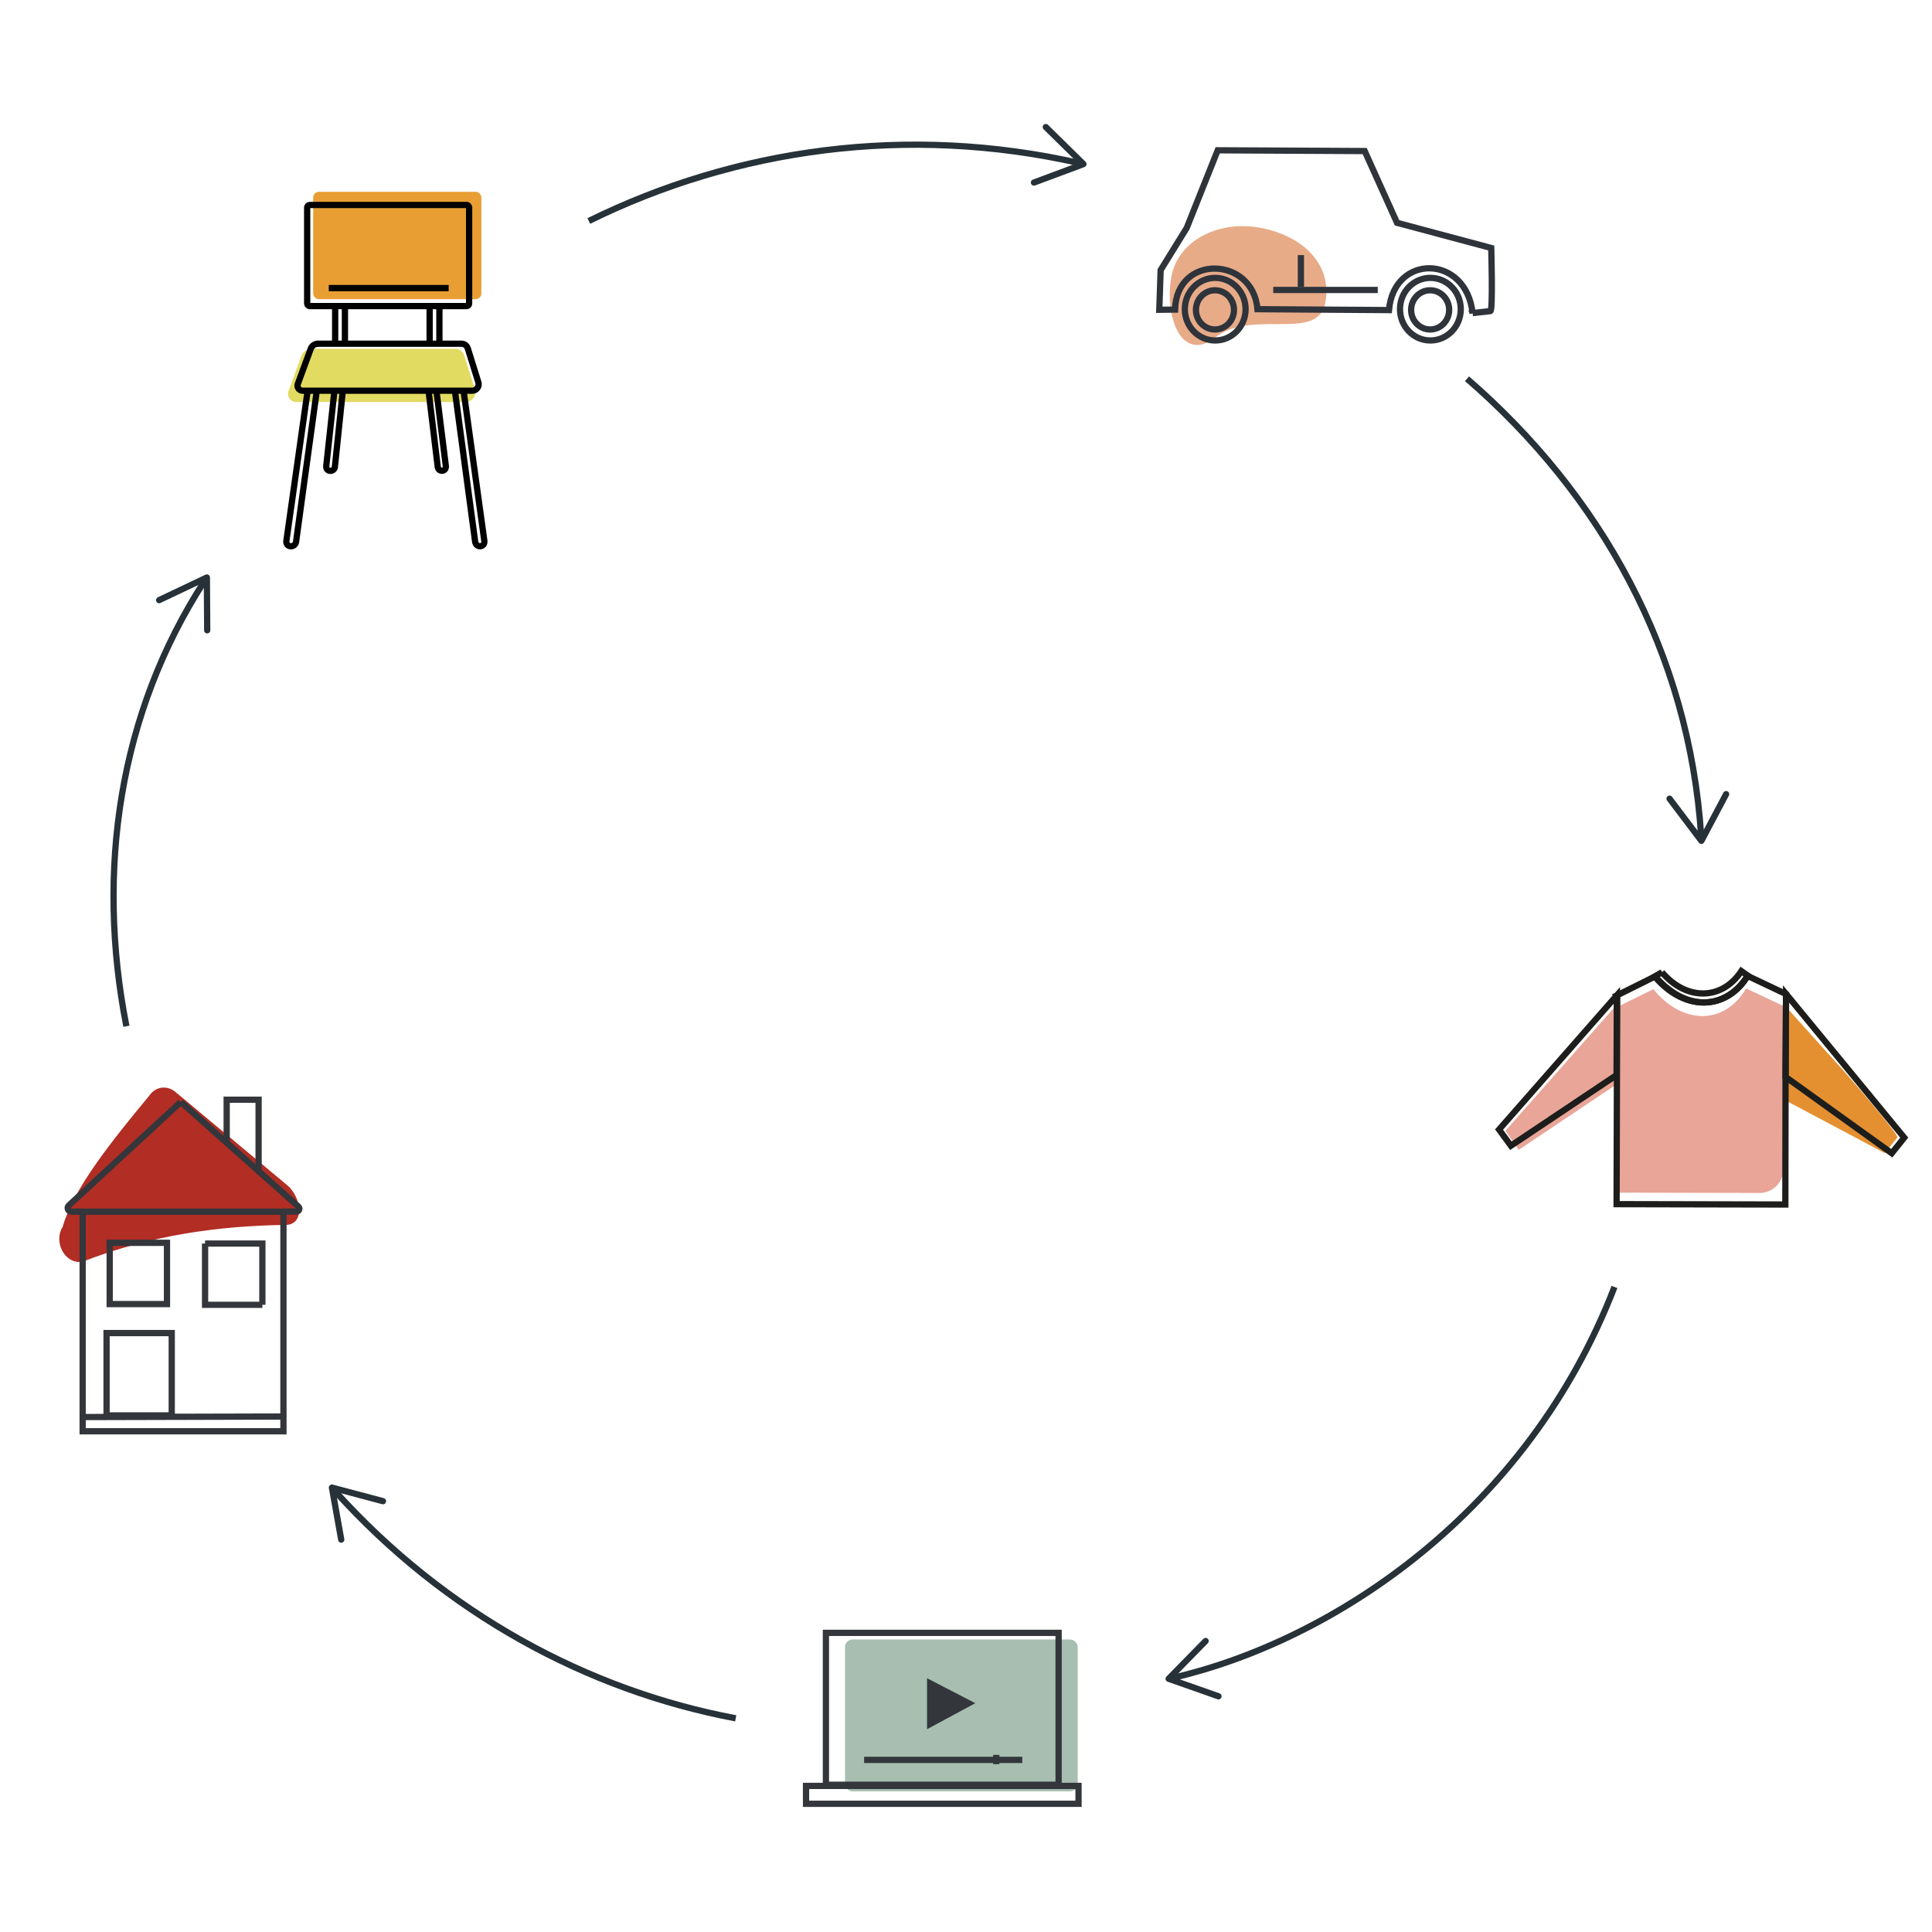 <?xml version="1.0" encoding="UTF-8"?>
<svg id="Layer_1" xmlns="http://www.w3.org/2000/svg" viewBox="0 0 1080 1080">
  <defs>
    
      <rect x="36.735" y="613.667" width="131.705" height="187.512" fill="none" />
    
  </defs>
  <g>
    <path d="M902.503,719.419c-48.788,126.478-157.774,197.817-246.819,218.494" fill="none" stroke="#273138" stroke-width="3.5" />
    <path d="M675.168,916.096c.69.675.702,1.784.025,2.475l-18.737,19.127,25.256,8.89c.912.321,1.392,1.322,1.07,2.232-.321.91-1.328,1.387-2.232,1.07l-27.848-9.803c-.563-.199-.988-.672-1.124-1.255-.135-.583.036-1.195.455-1.622l20.659-21.09c.241-.246.539-.406.852-.479.562-.131,1.179.021,1.623.454Z" fill="#273138" />
  </g>
  <g>
    <path d="M329.145,123.534c82.121-40.466,178.071-54.09,274.123-32.392" fill="none" stroke="#273138" stroke-width="3.5" />
    <path d="M576.356,102.657c-.339-.904.123-1.913,1.028-2.252l25.086-9.359-19.089-18.775c-.689-.678-.699-1.788-.021-2.475.678-.687,1.792-.691,2.476-.021l21.049,20.702c.426.419.609,1.028.484,1.613-.125.585-.54,1.066-1.1,1.275l-27.661,10.32c-.323.12-.661.139-.975.072-.565-.12-1.059-.519-1.277-1.1Z" fill="#273138" />
  </g>
  <g>
    <path d="M70.658,573.683c-17.107-87.067-4.08-175.076,43.611-248.826" fill="none" stroke="#273138" stroke-width="3.5" />
    <path d="M115.844,354.093c-.965.007-1.754-.773-1.761-1.74l-.168-26.775-24.192,11.475c-.874.414-1.919.042-2.332-.831-.413-.873-.033-1.92.831-2.332l26.675-12.652c.54-.256,1.175-.219,1.681.1s.816.874.82,1.471l.185,29.523c.002.344-.096.668-.267.94-.307.489-.851.815-1.472.821Z" fill="#273138" />
  </g>
  <g>
    <path d="M950.981,467.568c-6.657-102.973-56.239-191.19-130.902-255.84" fill="none" stroke="#273138" stroke-width="3.5" />
    <path d="M965.73,442.39c-.852-.453-1.913-.126-2.366.728l-12.535,23.66-16.139-21.364c-.583-.771-1.682-.925-2.451-.342-.77.583-.918,1.687-.342,2.452l17.796,23.557c.36.477.94.737,1.536.69.596-.048,1.127-.397,1.407-.925l13.822-26.088c.161-.304.223-.637.197-.957-.046-.576-.377-1.117-.925-1.409Z" fill="#273138" />
  </g>
  <g>
    <path d="M411.274,960.552c-82.614-15.561-162.198-58.381-224.103-127.115" fill="none" stroke="#273138" stroke-width="3.5" />
    <path d="M215.781,839.614c-.247.933-1.207,1.49-2.141,1.242l-25.877-6.875,4.714,26.357c.17.952-.464,1.863-1.414,2.031-.95.169-1.861-.472-2.031-1.414l-5.197-29.062c-.105-.588.098-1.191.538-1.596.44-.405,1.057-.557,1.635-.404l28.534,7.58c.333.089.619.269.836.505.391.425.563,1.036.405,1.636Z" fill="#273138" />
  </g>
  <path d="M738.982,169.661c4.081-18.889-8.986-34.752-32.422-40.126-23.435-5.374-45.742,5.583-49.823,24.472-4.081,18.889,3.465,47.514,21.584,33.243,20.708-16.31,56.58,1.3,60.661-17.589Z" fill="#e8ab88" stroke="#e8ab88" stroke-width="3.5" />
  <g>
    <ellipse cx="799.459" cy="173.225" rx="10.632" ry="10.953" fill="none" stroke="#2f343b" stroke-width="3.5" />
    <ellipse cx="799.594" cy="172.83" rx="16.987" ry="17.499" fill="none" stroke="#2f343b" stroke-width="3.5" />
    <ellipse cx="679.175" cy="173.225" rx="10.632" ry="10.953" fill="none" stroke="#2f343b" stroke-width="3.5" />
    <ellipse cx="679.309" cy="172.83" rx="16.987" ry="17.499" fill="none" stroke="#2f343b" stroke-width="3.5" />
    <path d="M823.192,175.018l9.946-1.116c1.484.041.48-35.269.48-35.269l-52.666-14.088-18.077-40.11-82.174-.421-17.298,43.353-14.601,23.636-.755,22.158,8.824-.103c.745-31.127,43.483-29.956,46.079-.229l73.499.509c2.756-31.687,43.138-31.192,46.744,1.68Z" fill="none" stroke="#2f343b" stroke-width="3.5" />
    <line x1="770.18" y1="162.09" x2="711.746" y2="162.09" stroke="#2f343b" stroke-width="3.5" />
    <line x1="727.213" y1="142.614" x2="727.213" y2="160.319" stroke="#2f343b" stroke-width="3.5" />
  </g>
  <g>
    <path d="M903.188,563.346l21.052-10.398c15.999,19.756,39.547,20.452,51.866-.409l21.488,10.114-.26,46.096-.498,45.116c-.08,7.218-5.962,13.023-13.18,13.008l-81.296-.172.829-103.354Z" fill="#e8a598" />
    <path d="M1053.586,644.607l7.046-8.804c.885-1.8-32.785-40.702-34.34-41.969l-27.142-30.144-1.333,49.297c.053,1.479,1.005,2.776,2.4,3.269l53.371,28.351Z" fill="#e49031" />
    <polygon points="848.972 642.772 902.999 606.586 903.177 562.304 841.566 632.075 848.972 642.772" fill="#e8a598" />
    <g>
      <path d="M903.99,556.388l21.052-10.468c17.134,20.157,40.225,18.5,51.866-.412l21.488,10.182-.26,46.406-.124,71.232-94.332-.201.311-116.739Z" fill="none" stroke="#1d1d1b" stroke-width="3.5" />
      <polygon points="1057.509 644.658 1064.478 635.947 998.411 555.608 998.135 602.014 1057.509 644.658" fill="none" stroke="#1d1d1b" stroke-width="3.5" />
      <polygon points="844.599 640.477 903.674 600.968 903.852 556.388 837.978 631.417 844.599 640.477" fill="none" stroke="#1d1d1b" stroke-width="3.5" />
      <path d="M929.047,543.484c13.341,15.803,33.391,16.044,44.383-.624l3.599,2.527c-10.487,17.637-32.92,22.073-51.866.412l3.884-2.315Z" fill="none" stroke="#1d1d1b" stroke-width="3.5" />
    </g>
  </g>
  <path d="M36.666,686.451c5.841-20.861,26.468-46.73,48.228-72.982,2.877-4.354,8.324-5.024,12.302-1.514l62.519,52.154c6.482,5.72,8.936,19.255-.409,18.866-37.052.606-74.673,5.526-113.639,20.64-8.047,1.361-13.886-9.773-9.001-17.164Z" fill="#b22d24" stroke="#b22d24" stroke-width="3.5" />
  <g>
    <path d="M126.714,638.562v-23.815h17.846v38.697M158.446,800.099H46.203v-122.754h112.243v122.754ZM101.176,616.069l65.685,58.468c1.059,1.004.321,2.734-1.168,2.738l-7.956.015M47.069,792.14l111.311-.291M46.824,677.29l-6.865.052c-1.918.013-2.872-2.229-1.487-3.504l62.54-57.771M96.006,791.202h-36.434v-45.996h36.434v45.996ZM146.664,729.401h-32.027v-34.247M114.637,695.154h32.027v34.247M93.344,728.983h-32.027v-34.247h32.027v34.247Z" fill="none" stroke="#33363b" stroke-width="3.5" />
  </g>
  <g>
    <rect x="176.811" y="108.965" width="90.531" height="56.529" rx="1.385" ry="1.385" fill="#e89e33" stroke="#e89e33" stroke-width="3.5" />
    <path d="M174.235,196.726h80.145c1.623,0,3.058,1.055,3.541,2.605l5.921,18.977c.724,2.321-1.01,4.68-3.442,4.68h-94.836c-1.963,0-3.327-1.955-2.649-3.797l7.212-19.598c.634-1.722,2.274-2.866,4.108-2.866Z" fill="#e2db62" stroke="#e2db62" stroke-width="3.5" />
    <rect x="171.711" y="114.574" width="90.531" height="56.529" rx="1.385" ry="1.385" fill="none" stroke="#000" stroke-width="3.5" />
    <path d="M177.805,192.136h80.145c1.623,0,3.058,1.055,3.541,2.605l5.921,18.977c.724,2.321-1.01,4.68-3.442,4.68h-94.836c-1.963,0-3.327-1.955-2.649-3.797l7.212-19.598c.634-1.722,2.274-2.866,4.108-2.866Z" fill="none" stroke="#000" stroke-width="3.5" />
    <line x1="183.785" y1="161.043" x2="250.804" y2="161.043" stroke="#000" stroke-width="3.5" />
    <line x1="187.357" y1="171.757" x2="187.357" y2="192.601" stroke="#000" stroke-width="3.5" />
    <line x1="192.819" y1="171.968" x2="192.819" y2="191.926" stroke="#000" stroke-width="3.5" />
    <line x1="240.165" y1="171.504" x2="240.165" y2="192.348" stroke="#000" stroke-width="3.5" />
    <line x1="245.627" y1="171.714" x2="245.627" y2="191.673" stroke="#000" stroke-width="3.5" />
    <path d="M186.926,218.619l-4.562,42.001c-.203,3.436,4.657,3.446,4.864.153l4.41-42.41" fill="none" stroke="#000" stroke-width="3.5" />
    <path d="M243.993,218.623l5.231,41.878c.268,3.43-4.291,3.558-4.559.27l-5.097-42.292" fill="none" stroke="#000" stroke-width="3.5" />
    <path d="M177.033,218.814l-11.526,83.999c-.524,3.667-5.938,3.318-5.414-.524l11.875-83.824" fill="none" stroke="#000" stroke-width="3.5" />
    <path d="M254.341,218.845l11.267,83.953c.512,3.665,5.64,3.295,5.127-.545l-11.597-83.777" fill="none" stroke="#000" stroke-width="3.5" />
  </g>
  <rect x="472.361" y="916.467" width="130.076" height="84.914" rx="4.23" ry="4.23" fill="#a7beb0" />
  <rect x="461.688" y="912.774" width="130.076" height="84.914" fill="none" stroke="#33363b" stroke-width="3.5" />
  <rect x="450.581" y="998.333" width="152.319" height="9.999" fill="none" stroke="#33363b" stroke-width="3.5" />
  <line x1="483.027" y1="983.792" x2="571.45" y2="983.792" stroke="#33363b" stroke-width="3.5" />
  <line x1="556.912" y1="980.996" x2="556.912" y2="986.189" stroke="#33363b" stroke-width="3.5" />
  <polygon points="519.978 941.021 519.978 963.711 541.461 952.125 519.978 941.021" fill="#33363b" stroke="#33363b" stroke-width="3.5" />
</svg>